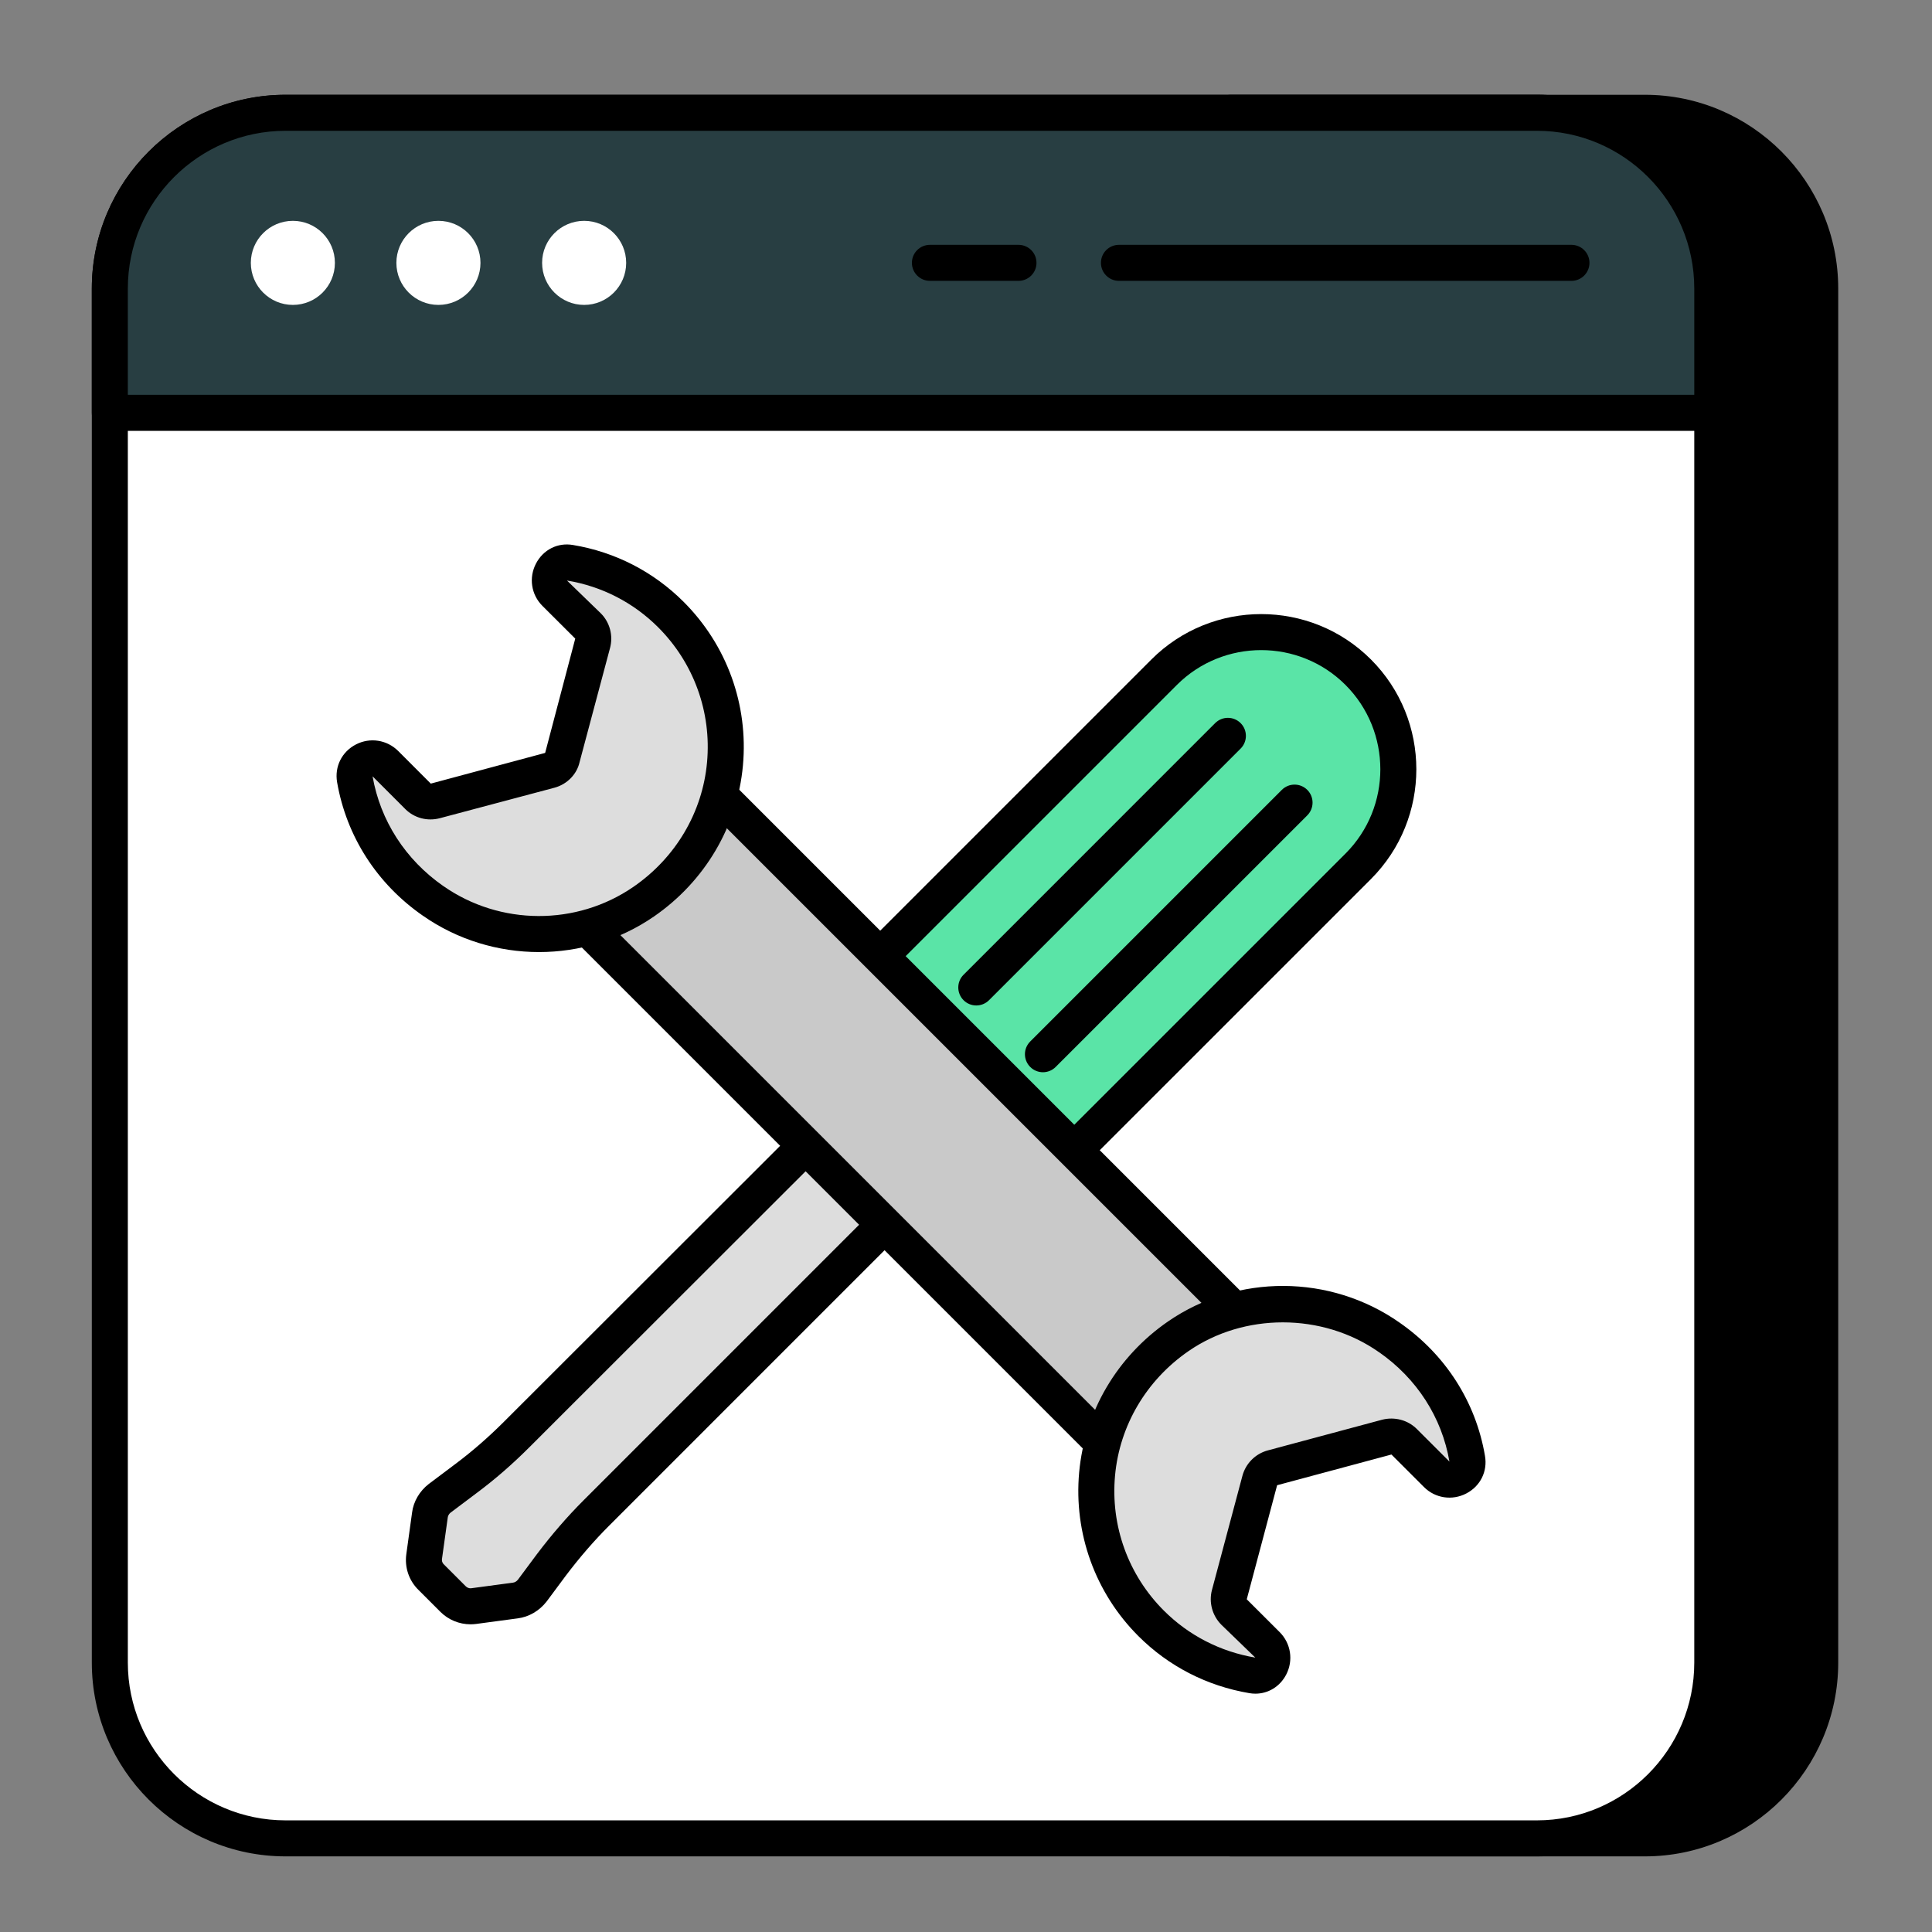 <svg width="84" height="84" viewBox="0 0 84 84" fill="none" xmlns="http://www.w3.org/2000/svg">
<rect x="0" y="0" width="84" height="84" fill="#808080" stroke="none"/>
<path d="M71.512 4.902H53.516V79.926H71.512C75.725 79.926 79.139 76.512 79.139 72.284V12.545C79.139 8.316 75.725 4.902 71.512 4.902Z" fill="black"/>
<path d="M71.515 80.712H53.517C53.085 80.712 52.734 80.361 52.734 79.929V4.904C52.734 4.471 53.085 4.121 53.517 4.121H71.515C76.151 4.121 79.923 7.902 79.923 12.548V72.287C79.923 76.933 76.151 80.712 71.515 80.712ZM54.3 79.146H71.515C75.287 79.146 78.357 76.069 78.357 72.287V12.548C78.357 8.764 75.287 5.687 71.515 5.687H54.3V79.146Z" fill="black"/>
<path d="M74.446 12.545V72.284C74.446 76.512 71.032 79.926 66.82 79.926H12.416C8.187 79.926 4.773 76.512 4.773 72.284V12.545C4.773 8.316 8.187 4.902 12.416 4.902H66.82C71.032 4.902 74.446 8.316 74.446 12.545Z" fill="white"/>
<path d="M66.822 80.712H12.417C7.771 80.712 3.992 76.933 3.992 72.287V12.548C3.992 7.902 7.771 4.121 12.417 4.121H66.822C71.459 4.121 75.23 7.902 75.23 12.548V72.287C75.23 76.933 71.459 80.712 66.822 80.712ZM12.417 5.687C8.635 5.687 5.558 8.764 5.558 12.548V72.287C5.558 76.069 8.635 79.146 12.417 79.146H66.822C70.595 79.146 73.664 76.069 73.664 72.287V12.548C73.664 8.764 70.595 5.687 66.822 5.687H12.417Z" fill="black"/>
<path d="M74.446 12.545V17.948H4.773V12.545C4.773 8.316 8.187 4.902 12.416 4.902H66.82C71.032 4.902 74.446 8.316 74.446 12.545Z" fill="#283E42"/>
<path d="M74.447 18.732H4.775C4.342 18.732 3.992 18.382 3.992 17.949V12.548C3.992 7.902 7.771 4.121 12.417 4.121H66.822C71.459 4.121 75.23 7.902 75.23 12.548V17.949C75.23 18.382 74.88 18.732 74.447 18.732ZM5.558 17.166H73.664V12.548C73.664 8.764 70.595 5.687 66.822 5.687H12.417C8.635 5.687 5.558 8.764 5.558 12.548V17.166Z" fill="black"/>
<path d="M12.734 13.257C13.743 13.257 14.561 12.438 14.561 11.429C14.561 10.42 13.743 9.602 12.734 9.602C11.725 9.602 10.906 10.42 10.906 11.429C10.906 12.438 11.725 13.257 12.734 13.257Z" fill="white"/>
<path d="M19.062 13.257C20.071 13.257 20.89 12.438 20.89 11.429C20.89 10.42 20.071 9.602 19.062 9.602C18.053 9.602 17.234 10.42 17.234 11.429C17.234 12.438 18.053 13.257 19.062 13.257Z" fill="white"/>
<path d="M25.398 13.257C26.407 13.257 27.225 12.438 27.225 11.429C27.225 10.42 26.407 9.602 25.398 9.602C24.389 9.602 23.57 10.42 23.57 11.429C23.57 12.438 24.389 13.257 25.398 13.257Z" fill="white"/>
<path d="M44.282 12.211H40.431C39.999 12.211 39.648 11.86 39.648 11.428C39.648 10.995 39.999 10.645 40.431 10.645H44.282C44.715 10.645 45.065 10.995 45.065 11.428C45.065 11.86 44.715 12.211 44.282 12.211Z" fill="black"/>
<path d="M68.324 12.211H48.65C48.217 12.211 47.867 11.86 47.867 11.428C47.867 10.995 48.217 10.645 48.65 10.645H68.324C68.756 10.645 69.107 10.995 69.107 11.428C69.107 11.86 68.756 12.211 68.324 12.211Z" fill="black"/>
<path d="M25.933 65.774L41.905 49.802L38.474 46.371L22.458 62.371C21.771 63.059 21.047 63.693 20.27 64.274L19.118 65.14C18.886 65.318 18.725 65.586 18.69 65.872L18.44 67.676C18.395 68.007 18.502 68.328 18.734 68.56L19.699 69.525C19.931 69.757 20.261 69.873 20.592 69.829L22.405 69.587C22.691 69.552 22.959 69.391 23.137 69.159L23.968 68.042C24.575 67.239 25.227 66.48 25.933 65.774Z" fill="#DDDDDD"/>
<path d="M20.457 70.622C19.97 70.622 19.495 70.428 19.146 70.079L18.183 69.116C17.777 68.71 17.588 68.147 17.666 67.573L17.916 65.765C17.975 65.288 18.241 64.83 18.643 64.52L19.801 63.65C20.53 63.104 21.218 62.506 21.907 61.819L37.922 45.819C38.227 45.513 38.723 45.513 39.029 45.819L42.459 49.249C42.765 49.555 42.765 50.051 42.459 50.357L26.488 66.329C25.832 66.984 25.196 67.719 24.595 68.515L23.768 69.628C23.45 70.039 22.992 70.305 22.501 70.365L20.697 70.607C20.616 70.617 20.536 70.622 20.457 70.622ZM38.475 47.48L23.014 62.926C22.272 63.667 21.529 64.314 20.741 64.902L19.591 65.766C19.528 65.815 19.478 65.896 19.469 65.97L19.216 67.785C19.209 67.843 19.215 67.933 19.29 68.008L20.253 68.972C20.316 69.034 20.402 69.065 20.489 69.054L22.303 68.811C22.384 68.802 22.465 68.752 22.518 68.683L23.341 67.576C23.989 66.718 24.675 65.927 25.381 65.222L40.798 49.803L38.475 47.48Z" fill="black"/>
<path d="M36.906 42.933L50.613 29.226C52.946 26.893 56.718 26.893 59.051 29.226C61.384 31.559 61.384 35.331 59.051 37.664L45.344 51.371L36.906 42.933Z" fill="#5AE4A7"/>
<path d="M45.347 52.153C45.147 52.153 44.946 52.077 44.793 51.924L36.354 43.487C36.208 43.34 36.125 43.141 36.125 42.933C36.125 42.725 36.208 42.526 36.354 42.38L50.062 28.672C52.695 26.042 56.976 26.042 59.606 28.672C62.238 31.304 62.238 35.586 59.608 38.218L45.901 51.924C45.748 52.077 45.547 52.153 45.347 52.153ZM38.015 42.933L45.347 50.263L58.501 37.111C60.521 35.089 60.519 31.801 58.499 29.779C56.48 27.761 53.191 27.761 51.169 29.779L38.015 42.933Z" fill="black"/>
<path d="M42.447 43.716C42.247 43.716 42.046 43.64 41.894 43.487C41.588 43.181 41.588 42.685 41.894 42.38L52.833 31.44C53.139 31.134 53.634 31.134 53.94 31.44C54.246 31.746 54.246 32.242 53.94 32.548L43.001 43.487C42.848 43.64 42.647 43.716 42.447 43.716Z" fill="black"/>
<path d="M45.346 46.619C45.145 46.619 44.945 46.542 44.792 46.389C44.486 46.083 44.486 45.588 44.792 45.282L55.731 34.343C56.037 34.037 56.533 34.037 56.839 34.343C57.144 34.648 57.144 35.144 56.839 35.45L45.899 46.389C45.746 46.542 45.546 46.619 45.346 46.619Z" fill="black"/>
<path d="M35.038 41.748C35.739 41.047 36.864 41.047 37.565 41.748L46.52 50.703C47.221 51.404 47.23 52.538 46.529 53.239C45.828 53.94 44.685 53.94 43.984 53.239L35.029 44.285C34.328 43.584 34.337 42.449 35.038 41.748Z" fill="#5AE4A7"/>
<path d="M45.256 54.548C44.595 54.548 43.933 54.296 43.43 53.793L34.476 44.839C33.474 43.837 33.477 42.202 34.485 41.194C35.457 40.222 37.146 40.222 38.118 41.194L47.073 50.15C47.564 50.639 47.833 51.289 47.833 51.981C47.833 52.666 47.567 53.31 47.082 53.793C46.579 54.296 45.916 54.548 45.256 54.548ZM36.302 42.003C36.046 42.003 35.791 42.103 35.592 42.302C35.196 42.698 35.191 43.34 35.583 43.731L44.537 52.686C44.935 53.083 45.577 53.083 45.975 52.686C46.163 52.498 46.267 52.247 46.267 51.981C46.267 51.709 46.16 51.452 45.965 51.257L37.011 42.302C36.812 42.103 36.557 42.003 36.302 42.003Z" fill="black"/>
<path d="M23.492 38.293L29.236 32.549L55.455 58.767L49.71 64.511L23.492 38.293Z" fill="#C9C9C9"/>
<path d="M49.724 65.298C49.523 65.298 49.323 65.221 49.17 65.068L22.948 38.846C22.642 38.541 22.642 38.045 22.948 37.739L28.692 31.995C28.998 31.689 29.494 31.689 29.8 31.995L56.023 58.217C56.17 58.364 56.252 58.563 56.252 58.771C56.252 58.979 56.17 59.177 56.023 59.324L50.277 65.068C50.124 65.221 49.924 65.298 49.724 65.298ZM24.609 38.293L49.724 63.407L54.362 58.771L29.246 33.656L24.609 38.293Z" fill="black"/>
<path d="M18.828 39.164C16.919 37.838 15.779 35.902 15.425 33.869C15.302 33.127 16.221 32.667 16.751 33.197L18.174 34.62C18.369 34.815 18.652 34.886 18.917 34.815L23.902 33.489C24.167 33.418 24.379 33.206 24.441 32.932L25.767 27.965C25.838 27.7 25.767 27.417 25.572 27.222L24.132 25.781C23.61 25.26 24.052 24.341 24.777 24.465C26.386 24.73 27.933 25.481 29.17 26.718C32.706 30.254 32.308 36.22 27.985 39.199C25.254 41.082 21.542 41.064 18.828 39.164Z" fill="#DDDDDD"/>
<path d="M23.436 41.394C21.663 41.394 19.89 40.865 18.38 39.809C16.387 38.424 15.064 36.364 14.656 34.007C14.541 33.325 14.865 32.683 15.478 32.366C16.089 32.051 16.821 32.166 17.306 32.645L18.73 34.07L23.702 32.735L25.011 27.766L23.579 26.338C23.096 25.854 22.984 25.119 23.302 24.506C23.616 23.9 24.248 23.58 24.91 23.695C26.745 23.999 28.41 24.854 29.724 26.168C31.604 28.047 32.543 30.641 32.301 33.285C32.061 35.927 30.649 38.318 28.432 39.848C26.935 40.879 25.185 41.394 23.436 41.394ZM16.199 33.753C16.535 35.68 17.629 37.379 19.276 38.525C19.277 38.525 19.277 38.525 19.279 38.526C21.743 40.248 25.066 40.264 27.542 38.557C29.377 37.292 30.544 35.319 30.741 33.143C30.94 30.964 30.166 28.824 28.617 27.275C27.536 26.194 26.164 25.49 24.65 25.24L26.127 26.671C26.514 27.061 26.666 27.634 26.525 28.168L25.199 33.137C25.081 33.663 24.659 34.1 24.105 34.249L19.12 35.575C18.58 35.717 18.011 35.566 17.622 35.177L16.199 33.753Z" fill="black"/>
<path d="M60.395 58.144C62.304 59.47 63.445 61.405 63.789 63.43C63.922 64.181 62.994 64.632 62.464 64.101L61.049 62.687C60.855 62.493 60.563 62.413 60.298 62.484L55.322 63.819C55.056 63.889 54.844 64.101 54.774 64.367L53.448 69.334C53.377 69.599 53.457 69.891 53.651 70.085L55.083 71.517C55.613 72.048 55.171 72.967 54.447 72.843C52.829 72.569 51.282 71.818 50.045 70.58C46.518 67.053 46.907 61.079 51.229 58.1C53.96 56.217 57.682 56.244 60.395 58.144Z" fill="#DDDDDD"/>
<path d="M54.582 73.638C54.495 73.638 54.406 73.63 54.317 73.615C52.473 73.303 50.806 72.445 49.494 71.133C47.617 69.256 46.68 66.661 46.92 64.014C47.161 61.373 48.57 58.981 50.786 57.453C53.797 55.379 57.839 55.397 60.844 57.5C62.843 58.887 64.165 60.947 64.564 63.298C64.683 63.971 64.365 64.615 63.753 64.933C63.137 65.255 62.397 65.141 61.912 64.654L60.497 63.24L55.527 64.575L54.207 69.534L55.639 70.963C56.126 71.451 56.241 72.191 55.923 72.806C55.652 73.329 55.143 73.638 54.582 73.638ZM55.775 57.494C54.328 57.494 52.883 57.91 51.676 58.743C49.844 60.005 48.678 61.978 48.48 64.156C48.281 66.34 49.053 68.478 50.601 70.025C51.681 71.105 53.057 71.813 54.579 72.07L53.1 70.639C52.707 70.243 52.552 69.666 52.693 69.132L54.019 64.163C54.163 63.627 54.585 63.205 55.122 63.061L60.096 61.726C60.635 61.59 61.21 61.738 61.604 62.133L63.019 63.547C62.69 61.628 61.601 59.932 59.951 58.785C59.95 58.785 59.95 58.785 59.948 58.785C58.722 57.925 57.247 57.494 55.775 57.494Z" fill="black"/>
</svg>
